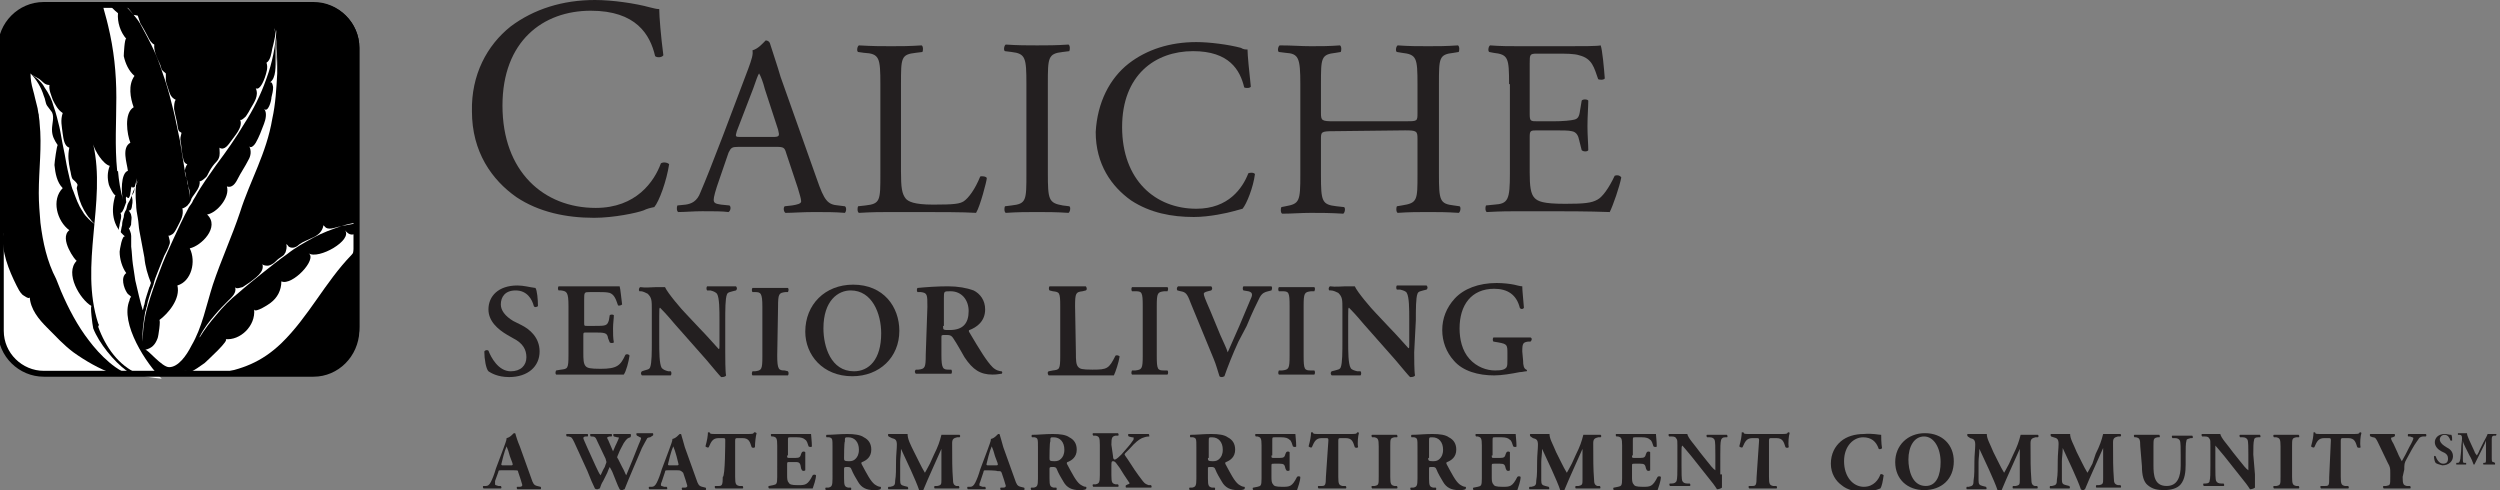 <?xml version="1.0" encoding="utf-8"?>
<!-- Generator: Adobe Illustrator 27.0.0, SVG Export Plug-In . SVG Version: 6.00 Build 0)  -->
<svg version="1.1" id="Layer_1" xmlns="http://www.w3.org/2000/svg" xmlns:xlink="http://www.w3.org/1999/xlink" x="0px" y="0px"
	 width="303px" height="59.4px" viewBox="0 0 303 59.4" style="enable-background:new 0 0 303 59.4;" xml:space="preserve">
<rect x="0" y="0" width="303" height="59.4" fill="#808080" stroke="none"/>
<style type="text/css">
	.st0{fill:none;stroke:#000000;stroke-width:0.713;stroke-miterlimit:10;}
	.st1{fill:#FFFFFF;}
	.st2{fill:#231F20;}
</style>
<g>
	<g>
		<g>
			<path d="M38.1,44.9H5.4c-2.8,0-5.1-2.3-5.1-5.1V5.9c0-2.8,2.3-5.1,5.1-5.1h32.7c2.8,0,5.1,2.3,5.1,5.1v33.8
				C43.2,42.5,40.9,44.9,38.1,44.9z"/>
			<path class="st0" d="M38.1,44.8H5.4c-2.8,0-5.1-2.3-5.1-5.1V5.8c0-2.8,2.3-5.1,5.1-5.1h32.7c2.8,0,5.1,2.3,5.1,5.1v33.8
				C43.2,42.5,40.9,44.8,38.1,44.8z"/>
			<g>
				<path class="st1" d="M0.2,25.6c0.1,0.4-0.2,1.2,0,1.6c0,0-0.3,0.3-0.2,0.5c0.3,0.3,0.4,0.7,0.4,0.6c-0.3,2.1,0.7,4.5,1.6,6.3
					c0.2,0.4,0.4,0.8,0.7,1.1c0,0,0.9,0.7,0.9,0.3c0.1,1.5,1.1,2.7,2.1,3.7c1.1,1.1,2,2.1,3.2,3c1.4,1,3.1,2,4.8,2.6
					c0.3,0.1,0.7,0.2,1.1,0.2c-0.1,0.1-0.5-0.1-0.7-0.1c-0.5,0-1,0-1.9-0.1c-1.7-0.1-3.8,0.1-5.1,0c-2-0.1-4.1,0-5.6-1.5
					c-0.8-0.7-0.3-0.3-0.9-1.2c-0.3-0.4-0.3-1-0.5-1.4L0.2,25.6z"/>
				<path class="st1" d="M4.9,27c-0.1-1.2-0.2-2.4-0.2-3.6c0-2.9,0.4-5.6,0.1-8.5c0-0.3-0.1-0.7-0.1-1c-0.1-0.3-0.1-0.7-0.2-1
					c-0.2-0.7-0.3-1.3-0.5-2c-0.2-0.7-0.3-1.3-0.3-2c0.7,0.7,1.3,1.7,1.6,2.7c0.2,0.4,0.2,0.9,0.4,1.2c0.2,0.3,0.4,0.5,0.6,0.8
					c0.3,0.6,0,1.4,0,2.1c0,0.8,0.3,1.3,0.7,1.9c-0.1-0.1-0.4,2.1-0.4,2.4c0.1,1,0.3,2.1,1,2.8c-1.4,1.4-0.7,4,0.8,5.1
					c-1.3,1,0.8,3.8,0.9,3.7c-1.5,1.5,0.4,4.7,1.8,5.5c-0.2-0.1,0.1,2.3,0.2,2.7c0.7,1.8,2.5,4,4,5.1c0.3,0.2,0.6,0.4,1,0.6
					c-2-0.2-4.3-2.6-5.5-4.2c-1.4-1.8-2.5-3.9-3.4-6c-0.2-0.5-0.4-1-0.6-1.5C5.7,31.7,5.2,29.4,4.9,27z"/>
				<path class="st1" d="M3.6,8.9c0.4,0.2,0.7,0.5,1,0.7c0.3,0.3,0.6,0.6,0.8,1c0.5,0.7,0.9,1.5,1.1,2.3c0.3,0.8,0.5,1.7,0.7,2.5
					c0.2,0.9,0.3,1.7,0.5,2.6c0.2,0.9,0.3,1.7,0.5,2.6c0.1,0.4,0.2,0.9,0.3,1.3c0.1,0.4,0.2,0.9,0.4,1.3c0.3,0.8,0.6,1.7,1.1,2.4
					c0.2,0.4,0.5,0.7,0.8,1c0.3,0.3,0.6,0.5,0.9,0.7v0c-0.3-0.2-0.6-0.5-0.8-0.8c-0.3-0.3-0.5-0.7-0.7-1c-0.5-0.9-0.7-1.6-0.9-2.7
					c0-0.1,0.1-0.3,0.1-0.4c-0.1-0.3-0.4-0.5-0.6-0.7c-0.2-0.3-0.2-0.8-0.3-1.1c-0.2-1-0.3-1.7-0.1-2.7c-0.6-0.2-0.7-1-0.8-1.7
					c-0.1-0.9-0.3-1.6,0-2.5c-0.6-0.4-0.9-1-1.2-1.6c-0.2-0.6-0.5-1.2-0.4-1.8c-0.6,0-0.8-0.4-1.2-0.7C4.3,9.3,3.9,9.1,3.6,8.9z"/>
				<path class="st1" d="M11.9,39.2c-2.3-7.1,1-14.7-0.6-21.7c0.2,0.8,1.2,2.4,2,2.6c-0.3,0.8-0.3,1.5-0.1,2.3
					c0,0.1,0.7,1.5,0.8,1.2c-0.6,1.9-0.4,3.8,1.2,5.1c-0.4-0.4-0.7,1.7-0.7,1.8c0,0.9,0.3,1.9,0.8,2.6l0,0c-0.7,0.5-0.3,1.8,0.1,2.4
					c0.1,0.2,0.4,0.3,0.5,0.5c-0.1,0-0.2,0.3-0.2,0.4c-1.2,2.8,2.1,7.8,3.9,9.5c-0.9-0.1-2-0.2-2.9-0.6c-2.3-1-3.9-3.2-4.8-5.7
					C12,39.4,12,39.3,11.9,39.2z"/>
				<path class="st1" d="M14.4,27.8c0-0.2,0.1-0.4,0.1-0.6c0.1-0.5,0.3-1,0.1-1.4c0.2,0,0.3-0.3,0.4-0.5c0.1-0.3,0.2-0.5,0.3-0.8
					c0-0.2-0.1-0.5,0-0.7c0,0.1,0.2,0.2,0.3,0.2c0.1-0.1,0.2-0.4,0.2-0.6c0.1-0.3,0-0.6,0.2-0.8c0,0.1,0.1,0.2,0.2,0.1
					c0.1,0,0.2-0.1,0.2-0.2c0.1-0.2,0.3-0.5,0.4-0.7c-0.3,0.6-0.6,1.2-0.8,1.8c-0.1,0.3-0.2,0.6-0.4,0.9s-0.2,0.6-0.3,0.9
					C15.1,25.7,15,26,15,26.3c-0.1,0.3-0.2,0.6-0.2,1c-0.1,0.3-0.1,0.6-0.2,0.9c-0.1,0.4-0.1,0.7-0.2,1
					C14.4,28.8,14.4,28.3,14.4,27.8z"/>
				<path class="st1" d="M16.4,34c-0.1-0.7-0.2-1.3-0.3-2c-0.1-0.7-0.1-1.4-0.2-2.1c0-0.4,0-0.9,0-1.3c0-0.4-0.2-0.7-0.3-1
					c0.1,0.1,0.2-0.1,0.2-0.2c0.1-0.1,0.1-0.2,0.1-0.4c0-0.3,0.1-0.6,0-0.9c0-0.2-0.2-0.4-0.3-0.6c0.3,0.1,0.4-0.4,0.4-0.6
					c0.1-0.4,0.1-0.9-0.1-1.2c0.3-0.2,0.4-0.5,0.4-0.9c0.1-0.4,0.2-0.8,0.3-1.2c0,0.2-0.1,0.4-0.1,0.6l0,0c0-0.2,0.1-0.4,0.1-0.6
					c-0.2,1.1-0.2,2.1-0.1,3.2c0,0.5,0.1,1.1,0.2,1.6s0.1,1.1,0.2,1.6c0.1,0.5,0.2,1.1,0.3,1.6s0.2,1.1,0.3,1.6
					c0.1,1.1,0.4,2.1,0.8,3.1l0,0c-0.1,0.2-0.1,0.4-0.2,0.5c-0.2,0.7-0.5,1.4-0.6,2.1c-0.1,0.2-0.1,0.5-0.2,0.7c0,0,0,0,0,0
					C17,36.6,16.7,35.3,16.4,34z"/>
				<g>
					<path class="st1" d="M14.2,20.7c-0.3-3-0.1-5.9-0.1-8.9c0-3-0.3-5.8-1-8.7c-0.2-0.9-0.5-1.8-0.7-2.7l0.7-0.1
						c0.3,0.5,0.7,0.9,1.2,1.3c-0.1,1.1,0.3,2.3,1,3.1C15.1,4.6,15,6.6,15,6.8c0.2,0.9,0.6,1.8,1.3,2.4c-0.8,1.1-0.5,2.7-0.1,3.8
						c-1.2,0.7-0.8,3.3-0.4,4.3c-1.1,0.6-0.4,2.5-0.3,3.4c-0.9,0.3-0.8,2.8-0.6,3.5c-0.3-1.1-0.5-2.3-0.6-3.5
						C14.2,20.8,14.2,20.8,14.2,20.7z"/>
				</g>
				<path class="st1" d="M14.9,0.4c0.9,0.9,1.7,1.8,2.1,2.5c0.6,1.1,1.2,2.2,1.7,3.3c0.5,1.1,0.9,2.3,1.3,3.5s0.7,2.4,1,3.6
					c0.3,1.2,0.5,2.4,0.8,3.7c0.2,1.2,0.4,2.5,0.6,3.7c0.1,0.3,0.1,0.6,0.2,0.9s0.2,0.6,0.2,0.9c0.1,0.5,0.2,1,0.2,1.5c0,0,0,0,0,0
					c0-0.2,0-0.4,0-0.6c0-0.3-0.1-0.6-0.2-0.9s-0.1-0.6-0.2-0.9c-0.1-0.2-0.2-0.6-0.2-0.8c0-0.3,0.1-0.6,0.3-0.9
					c-0.5-0.1-0.5-0.8-0.6-1.2c-0.1-0.5-0.1-1-0.2-1.5c-0.1-0.5,0-0.6,0.1-1.1c0,0-0.3-0.2-0.3-0.2c-0.2-0.3-0.2-1-0.3-1.3
					c-0.1-0.4-0.2-0.9-0.3-1.4c0-0.3,0-0.9,0.2-1.1c-0.6-0.3-0.7-0.7-0.9-1.3c-0.1-0.4-0.3-0.8-0.3-1.1c0-0.2,0-0.5,0-0.8
					c0,0-0.5-0.4-0.5-0.5c-0.1-0.2-0.1-0.4-0.2-0.6c-0.3-0.7-0.8-1.6-0.7-2.4c-0.4-0.2-0.6-0.6-0.8-1c-0.3-0.6-0.6-1.1-0.9-1.6
					c-0.1-0.3-0.2-0.6-0.3-0.9c0,0-0.4-0.1-0.5-0.1c-0.1-0.1-0.3-0.4-0.4-0.5c-0.3-0.4-0.4-0.4-0.7-0.8L14.9,0.4z"/>
				<path class="st1" d="M33,5.9c-0.1,0.5-0.2,1.4-0.7,1.7c0.2,0.6,0,1.2-0.2,1.8C32,9.7,31.5,11,31,10.7c0.4,0.9-0.2,1.7-0.6,2.4
					c-0.2,0.4-0.4,0.7-0.6,1c-0.1,0.1-0.6,0.6-0.7,0.4c0.4,0.9-0.7,2-1.1,2.6c-0.3,0.4-0.8,1.2-1.4,0.8c0,0.4,0.1,0.9-0.1,1.3
					c-0.1,0.3-0.5,0.6-0.7,0.9c-0.3,0.4-0.5,0.8-0.7,1.2c0,0.1-0.9,0.9-0.9,0.6c0.1,0.8-0.5,1.4-0.9,2c0,0.1-0.1,0.1-0.1,0.2
					c0,0.1,0,0.2,0,0.3c0-0.1,0-0.2,0-0.3c-0.1,0.3-0.2,0.5-0.4,0.7c0,0.1-0.7,0.6-0.7,0.4c0.2,0.9-0.2,1.5-0.6,2.3
					c-0.1,0.2-0.3,0.6-0.5,0.8c-0.1,0.1-0.6,0.4-0.6,0.2c0.1,0.4,0.3,0.9,0.1,1.2c-0.1,0.4-0.4,0.9-0.6,1.3c-0.1,0.3-0.3,0.7-0.4,1
					c-0.1,0.3-0.3,0.7-0.4,1c-0.2,0.5-0.4,1-0.5,1.5c-0.1,0.2-0.1,0.4-0.2,0.5c-0.2,0.7-0.5,1.4-0.6,2.1c-0.1,0.2-0.1,0.5-0.2,0.7
					c0,0,0,0.1,0,0.1c0,0,0-0.1,0-0.1c-0.2,1.2-0.4,2.4-0.3,3.6c0-1.5,0.2-2.9,0.6-4.3c0.4-1.4,0.9-2.8,1.4-4.1
					c0.5-1.4,1.1-2.7,1.7-4s1.2-2.6,1.9-3.9c0.2-0.3,0.4-0.5,0.5-0.8c0.1-0.2,0.2-0.3,0.3-0.5c0.7-1.3,1.6-2.5,2.5-3.8
					c1.2-1.6,2.4-3.3,3.4-5c1.1-1.7,2-3.5,2.7-5.5c0.7-1.9,1.1-3.9,1.2-5.9C33.3,4.5,33.2,5.2,33,5.9z"/>
				<path class="st1" d="M20.5,44.5C20.4,44.5,20.4,44.5,20.5,44.5c-0.9,0-2.6-2.2-2.9-2.1c0.8-0.2,1.2-0.6,1.5-1.4
					c0.1-0.2,0.4-2.3,0.2-2.2c1.1-0.8,2.6-2.6,2.2-4.2c1.7-0.5,2.3-2.9,1.5-4.5c1.4-0.3,3.7-2.6,2.1-4.1c1.2-0.2,2.8-2.1,2.4-3.4
					c0.6,0.2,1-0.3,1.3-0.9c0.4-0.8,0.9-1.5,1.3-2.3c0.3-0.5,0.4-1.1,0.1-1.7c0.2,0.4,0.7-0.2,0.8-0.4c0.4-0.7,0.7-1.5,1-2.3
					c0.2-0.5,0.4-1.4,0-1.8c0.5,0.5,0.9-1,0.9-1.4c0.1-0.4,0.2-0.8,0.2-1.2c0-0.1-0.1-0.8-0.4-0.6c0.8-0.5,0.7-2.1,0.7-2.9
					c0-0.8,0-1.5,0-2.3c0.1,1.1,0.1,2.2,0.1,3.3c0.1-1.5,0-3-0.2-4.5c0-0.1,0-0.2,0-0.2c0.3,1.8,0.3,3.7,0.3,5.5
					c-0.1,1.8-0.2,3.7-0.6,5.5c-0.7,4.2-2.7,7.5-3.9,11.3c-1,3-2.3,5.8-3.3,8.8c-0.8,2.5-1.3,5.2-2.6,7.4
					C22.6,43.1,21.6,44.5,20.5,44.5z"/>
				<path class="st1" d="M43.2,29.6c-0.5,0.4-0.1,0.8-0.6,1.3c-3.2,3.3-5.2,7.5-8.5,10.7c-2.4,2.3-4.8,3.2-7.9,3.7
					c0,0,0.2-0.2-0.5-0.1c-0.4,0.1-0.8,0.1-1.1,0c-0.4-0.1-0.5-0.2-1-0.1c-0.9,0.2-0.6-0.2-1.5-0.2c1,0,0.5,0.4,0.9,0.2
					c0.6-0.2,1.2-0.7,1.8-1.1c0.2-0.2,3.2-2.9,2.5-2.9c1.8,0.2,3.7-1.6,3.5-3.6c0.1,0.5,1.9-0.7,2-0.8c0.8-0.6,1.3-1.5,1.3-2.6
					c1.3,0.6,4.4-2.7,3.3-3.4c1.2,0.8,5.4-1.6,4.4-2.8c0.6,0.7,0.9,0.6,1.7,0.3L43.2,29.6z"/>
				<g>
					<path class="st1" d="M43.4,27c-0.6,0,0.3-0.1-0.2,0c-0.1,0-0.2,0-0.2,0c-0.5,0.1-1,0.2-1.6,0.4c-1.2,0.4-2.3,0.8-3.4,1.4
						c-1.1,0.6-2.2,1.2-3.2,2c-1,0.7-2,1.5-3,2.3c-1,0.8-2,1.6-2.9,2.4c-1,0.8-1.9,1.7-2.7,2.7c-0.7,0.8-1.4,1.7-2,2.7
						c0,0,0,0,0-0.1c0.5-1,1.2-1.9,1.9-2.7c0.5-0.6,1.1-1.2,1.6-1.7c0.4-0.4,1-0.9,0.8-1.6c0.1,0.3,0.8,0,0.9,0
						c0.3-0.2,0.6-0.4,0.9-0.6c0.6-0.5,1.8-1.2,1.5-2.2c0.1,0.2,0.5,0.2,0.7,0.2c0.5-0.1,0.8-0.4,1.1-0.7c0.2-0.2,0.6-0.4,0.8-0.6
						c0.1-0.1,0.1-0.2,0.2-0.3c0.1-0.3,0.2-0.7,0.1-1c0.1,0,0.2,0.2,0.3,0.3c0.5,0.3,1,0,1.3-0.3c0.4-0.3,1-0.5,1.6-0.8
						c0.7-0.3,1.2-0.8,1.3-1.5c0.1,0.1,0.2,0.2,0.3,0.3c0.5,0.3,1.3-0.1,1.9-0.2c0.5-0.1,1.1-0.2,1.6-0.3c0,0,0.1,0,0.2,0
						c0.5-0.1,0-0.7,0.3-1L43.4,27L43.4,27z"/>
				</g>
			</g>
		</g>
		<path class="st0" d="M38,45.3H5.3c-2.8,0-5.2-2.3-5.2-5.2V5.8c0-2.8,2.3-5.2,5.2-5.2H38c2.8,0,5.2,2.3,5.2,5.2v34.3
			C43.1,43,40.8,45.3,38,45.3z"/>
	</g>
	<g>
		<path class="st2" d="M59.2,45c-0.3-0.3-0.5-1.5-0.5-2.4c0.1-0.2,0.4-0.2,0.5-0.1c0.3,0.8,1.2,2.5,2.7,2.5c1.2,0,1.9-0.7,1.9-1.7
			c0-0.9-0.4-1.7-1.6-2.3l-0.7-0.4c-1.2-0.7-2.3-1.7-2.3-3.1c0-1.6,1.2-2.9,3.5-2.9c0.8,0,1.4,0.2,2.2,0.3c0.2,0.3,0.3,1.4,0.3,2.2
			c-0.1,0.1-0.4,0.2-0.5,0c-0.2-0.8-0.8-1.9-2.2-1.9c-1.3,0-1.8,0.8-1.8,1.7c0,0.7,0.5,1.4,1.5,2l1,0.5c1,0.5,2.2,1.5,2.2,3.2
			c0,1.8-1.4,3.1-3.7,3.1C60.3,45.7,59.5,45.2,59.2,45z"/>
		<path class="st2" d="M68.9,37.1c0-1.7-0.2-1.8-0.9-1.9l-0.3,0c-0.1-0.1-0.1-0.4,0-0.5c0.6,0,1.4,0,2.1,0h3.1c1,0,2,0,2.2,0
			c0.1,0.3,0.2,1.5,0.3,2.2c-0.1,0.1-0.4,0.2-0.5,0.1c-0.3-0.9-0.5-1.3-1-1.5c-0.4-0.1-0.8-0.1-1.3-0.1h-1.1c-0.7,0-0.7,0-0.7,1v2.7
			c0,0.4,0,0.4,0.4,0.4h0.8c1.4,0,1.6,0,1.8-0.7l0.1-0.6c0.1-0.1,0.4-0.1,0.5,0c0,0.4-0.1,1-0.1,1.6c0,0.6,0,1.2,0.1,1.7
			c-0.1,0.1-0.4,0.1-0.5,0L73.7,41c-0.1-0.7-0.4-0.7-1.8-0.7h-0.8c-0.4,0-0.4,0-0.4,0.4v2c0,0.8,0,1.4,0.3,1.7
			c0.2,0.2,0.5,0.3,1.8,0.3c2,0,2.4-0.4,3-1.7c0.1-0.1,0.4-0.1,0.5,0.1c-0.1,0.7-0.4,1.9-0.7,2.3c-0.7,0-2.1,0-4,0h-1.8
			c-0.7,0-1.7,0-2.4,0c-0.1-0.1-0.1-0.3,0-0.5l0.6-0.1c0.8-0.1,0.9-0.1,0.9-1.8C68.9,43.1,68.9,37.1,68.9,37.1z"/>
		<path class="st2" d="M87.9,42.7c0,0.5,0,2.4,0.1,2.8c-0.1,0.2-0.4,0.2-0.6,0.2c-0.3-0.3-0.7-0.8-1.8-2.1l-3.8-4.3
			c-1-1.2-1.6-1.8-1.8-2c-0.1,0-0.1,0.2-0.1,1v3.1c0,1.2,0,2.7,0.3,3.2c0.2,0.2,0.4,0.3,0.8,0.4l0.3,0c0.1,0.1,0.1,0.4,0,0.5
			c-0.6,0-1.2,0-1.8,0c-0.7,0-1.1,0-1.7,0c-0.1-0.1-0.2-0.3,0-0.5l0.3-0.1c0.3-0.1,0.6-0.1,0.7-0.4C79,44,79,42.6,79,41.4v-3.8
			c0-1.2,0-1.5-0.5-2c-0.2-0.1-0.6-0.3-0.8-0.3l-0.2,0c-0.1-0.1-0.1-0.4,0.1-0.5c0.6,0.1,1.5,0,1.9,0c0.3,0,0.7,0,1.1,0
			c0.3,0.7,2,2.7,2.6,3.3l1.6,1.7c0.7,0.7,2.2,2.4,2.3,2.5c0.1,0,0.1-0.1,0.1-0.4v-3.1c0-1.2,0-2.7-0.3-3.2
			c-0.2-0.2-0.4-0.3-0.8-0.4l-0.4,0c-0.1-0.1-0.1-0.4,0-0.5c0.6,0,1.2,0,1.8,0c0.7,0,1.1,0,1.7,0c0.1,0.1,0.2,0.3,0,0.5l-0.4,0.1
			c-0.3,0.1-0.6,0.1-0.7,0.4c-0.2,0.5-0.2,1.9-0.2,3.2L87.9,42.7L87.9,42.7z"/>
		<path class="st2" d="M94.2,43.1c0,1.7,0.2,1.8,0.9,1.8l0.4,0.1c0.1,0.1,0.1,0.4,0,0.5c-0.7,0-1.4,0-2.1,0s-1.5,0-2.2,0
			c-0.1-0.1-0.1-0.3,0-0.5l0.3,0c0.8-0.1,0.9-0.2,0.9-1.8v-6c0-1.7-0.2-1.8-0.9-1.8l-0.3,0c-0.1-0.1-0.1-0.4,0-0.5
			c0.7,0,1.4,0,2.2,0c0.7,0,1.4,0,2.1,0c0.1,0.1,0.1,0.3,0,0.5l-0.3,0c-0.8,0.1-0.9,0.2-0.9,1.8L94.2,43.1L94.2,43.1z"/>
		<path class="st2" d="M109,40.1c0,3.2-2.4,5.5-5.7,5.5c-3.6,0-5.7-2.6-5.7-5.4c0-3.3,2.4-5.7,5.8-5.7C107.1,34.5,109,37.2,109,40.1
			z M99.8,39.8c0,2.2,0.9,5.2,3.7,5.2c1.8,0,3.3-1.4,3.3-4.6c0-2.4-1.1-5.2-3.7-5.2C101.6,35.2,99.8,36.4,99.8,39.8z"/>
		<path class="st2" d="M112.4,37.2c0-1.5,0-1.7-0.8-1.8l-0.4,0c-0.1-0.1-0.1-0.4,0-0.5c1-0.1,2.4-0.2,3.7-0.2c1.2,0,2.3,0.2,3.1,0.5
			c0.8,0.4,1.4,1.2,1.4,2.3c0,1.5-1.1,2.2-1.9,2.5c-0.1,0-0.1,0.2,0,0.3c1.3,2.2,2.1,3.5,2.8,4.2c0.4,0.4,0.9,0.5,1.1,0.5
			c0.1,0.1,0.1,0.2,0,0.3c-0.2,0-0.5,0.1-1.1,0.1c-1.5,0-2.4-0.6-3.4-2.1c-0.4-0.7-0.9-1.6-1.3-2.2c-0.3-0.5-0.5-0.5-1-0.5
			c-0.5,0-0.5,0-0.5,0.3v2.1c0,1.7,0.2,1.8,0.9,1.8l0.3,0c0.1,0.1,0.1,0.4,0,0.5c-0.7,0-1.4,0-2.1,0s-1.4,0-2.2,0
			c-0.1-0.1-0.2-0.3,0-0.5l0.3,0c0.8-0.1,0.9-0.2,0.9-1.8L112.4,37.2L112.4,37.2z M114.3,39.5c0,0.5,0,0.5,0.8,0.5
			c1.6,0,2.3-0.8,2.3-2.3c0-1.3-0.8-2.4-2.2-2.4c-0.8,0-0.8,0-0.8,0.8V39.5z"/>
		<path class="st2" d="M130.4,42.8c0,0.8,0,1.4,0.3,1.7c0.2,0.2,0.4,0.3,1.7,0.3c1.8,0,2-0.1,2.8-1.7c0.2-0.1,0.4,0,0.5,0.1
			c-0.1,0.7-0.5,1.9-0.7,2.3c-0.7,0-2.1,0-3.9,0h-1.7c-0.8,0-1.6,0-2.3,0c-0.1-0.1-0.2-0.4,0-0.5l0.5-0.1c0.8-0.1,0.9-0.1,0.9-1.8
			v-6c0-1.7-0.1-1.7-0.9-1.8l-0.4-0.1c-0.1-0.1-0.1-0.4,0-0.5c0.8,0,1.5,0,2.3,0c0.7,0,1.4,0,2.1,0c0.1,0.1,0.2,0.4,0,0.5l-0.4,0.1
			c-0.8,0.1-0.9,0.2-0.9,1.8L130.4,42.8L130.4,42.8z"/>
		<path class="st2" d="M140.2,43.1c0,1.7,0.1,1.8,0.9,1.8l0.4,0c0.1,0.1,0.1,0.4,0,0.5c-0.7,0-1.4,0-2.1,0s-1.5,0-2.2,0
			c-0.1-0.1-0.1-0.3,0-0.5l0.4,0c0.8-0.1,0.9-0.2,0.9-1.8v-6c0-1.7-0.1-1.8-0.9-1.8l-0.4,0c-0.1-0.1-0.1-0.4,0-0.5
			c0.7,0,1.4,0,2.2,0c0.7,0,1.4,0,2.1,0c0.1,0.1,0.1,0.3,0,0.5l-0.4,0c-0.8,0.1-0.9,0.2-0.9,1.8V43.1z"/>
		<path class="st2" d="M150.1,41.4c-0.7,1.5-1.4,3.3-1.7,4.2c0,0-0.2,0.1-0.3,0.1s-0.2,0-0.3-0.1c-0.2-0.6-0.4-1.4-0.7-2.1l-2.8-6.8
			c-0.4-1.1-0.6-1.3-1.2-1.4l-0.4-0.1c-0.1-0.1-0.1-0.4,0.1-0.5c0.6,0,1.3,0,1.9,0c0.7,0,1.3,0,2.1,0c0.1,0.1,0.2,0.3,0,0.5
			l-0.4,0.1c-0.4,0.1-0.5,0.2-0.5,0.3c0,0.2,0.1,0.5,0.8,2.1l1.2,2.9c0.3,0.7,0.8,1.7,0.9,2.1c0.9-2,1.9-4.3,2.8-6.5
			c0.3-0.6,0.1-0.8-0.3-0.9l-0.6-0.1c-0.1-0.1-0.1-0.4,0-0.5c0.7,0,1.3,0,1.8,0c0.6,0,1.1,0,1.6,0c0.1,0.1,0.1,0.3,0,0.5l-0.4,0.1
			c-0.4,0.1-0.7,0.2-1,0.7c-0.4,0.8-0.9,1.8-1.6,3.5L150.1,41.4z"/>
		<path class="st2" d="M158,43.1c0,1.7,0.1,1.8,0.9,1.8l0.4,0c0.1,0.1,0.1,0.4,0,0.5c-0.7,0-1.4,0-2.1,0s-1.5,0-2.2,0
			c-0.1-0.1-0.1-0.3,0-0.5l0.4,0c0.8-0.1,0.9-0.2,0.9-1.8v-6c0-1.7-0.1-1.8-0.9-1.8l-0.4,0c-0.1-0.1-0.1-0.4,0-0.5
			c0.7,0,1.4,0,2.2,0c0.7,0,1.4,0,2.1,0c0.1,0.1,0.1,0.3,0,0.5l-0.4,0c-0.8,0.1-0.9,0.2-0.9,1.8V43.1z"/>
		<path class="st2" d="M171.4,42.7c0,0.5,0,2.4,0.1,2.8c-0.1,0.2-0.4,0.2-0.6,0.2c-0.3-0.3-0.7-0.8-1.8-2.1l-3.8-4.3
			c-1-1.2-1.6-1.8-1.8-2c-0.1,0-0.1,0.2-0.1,1v3.1c0,1.2,0,2.7,0.3,3.2c0.1,0.2,0.4,0.3,0.8,0.4l0.4,0c0.1,0.1,0.1,0.4,0,0.5
			c-0.6,0-1.2,0-1.8,0c-0.7,0-1.1,0-1.7,0c-0.1-0.1-0.2-0.3,0-0.5l0.4-0.1c0.3-0.1,0.6-0.1,0.7-0.4c0.2-0.5,0.2-1.9,0.2-3.2v-3.8
			c0-1.2,0-1.5-0.5-2c-0.2-0.1-0.6-0.3-0.9-0.3l-0.2,0c-0.1-0.1-0.1-0.4,0.1-0.5c0.6,0.1,1.5,0,1.9,0c0.3,0,0.7,0,1.1,0
			c0.3,0.7,2,2.7,2.6,3.3l1.6,1.7c0.7,0.7,2.2,2.4,2.3,2.5c0.1,0,0.1-0.1,0.1-0.4v-3.1c0-1.2,0-2.7-0.3-3.2
			c-0.1-0.2-0.4-0.3-0.8-0.4l-0.4,0c-0.1-0.1-0.1-0.4,0-0.5c0.6,0,1.2,0,1.9,0c0.7,0,1.1,0,1.7,0c0.1,0.1,0.2,0.3,0,0.5l-0.4,0.1
			c-0.3,0.1-0.6,0.1-0.7,0.4c-0.2,0.5-0.2,1.9-0.2,3.2L171.4,42.7L171.4,42.7z"/>
		<path class="st2" d="M184.6,43.7c0,0.6,0.1,1,0.4,1.1c0.1,0.1,0.1,0.2,0,0.2c-0.2,0-0.5,0.1-0.8,0.1c-1,0.2-2.2,0.4-3.1,0.4
			c-1.9,0-3.8-0.5-4.9-1.8c-0.9-1-1.4-2.3-1.4-3.7s0.5-2.7,1.5-3.8c1.1-1.2,2.9-1.9,5.1-1.9c0.8,0,1.6,0.1,2.1,0.2
			c0.4,0.1,0.8,0.2,1,0.2c0,0.5,0.1,1.3,0.2,2.6c-0.1,0.2-0.4,0.2-0.5,0c-0.4-1.6-1.5-2.3-3.1-2.3c-2.8,0-4.2,2-4.2,4.8
			c0,1.3,0.3,2.7,1.2,3.7c0.9,1,2.1,1.4,3.1,1.4c0.8,0,1.2-0.1,1.4-0.4c0.1-0.2,0.1-0.4,0.1-1v-0.6c0-1.1,0-1.2-1.1-1.4l-0.6-0.1
			c-0.1-0.1-0.1-0.4,0-0.5c0.6,0,1.4,0,2.5,0c0.7,0,1.3,0,2,0c0.2,0.1,0.2,0.3,0,0.5l-0.3,0c-0.6,0.1-0.7,0.2-0.7,1.2L184.6,43.7
			L184.6,43.7z"/>
	</g>
	<g>
		<path class="st2" d="M61.9,3.2C64.7,1.1,68.2,0,72.1,0c2.1,0,4.9,0.4,6.7,0.9c0.5,0.1,0.7,0.2,1.1,0.2c0,0.9,0.2,3.3,0.5,5.6
			c-0.2,0.3-0.8,0.3-1,0.1c-0.6-2.6-2.3-5.5-7.8-5.5c-5.8,0-10.7,3.7-10.7,11.5c0,8,5,12.4,11.3,12.4c4.9,0,7.1-3.2,7.9-5.4
			c0.3-0.2,0.8-0.1,1,0.1c-0.3,2-1.2,4.5-1.8,5.2c-0.5,0.1-0.9,0.2-1.3,0.4c-0.8,0.3-3.6,0.9-6,0.9c-3.4,0-6.7-0.7-9.4-2.5
			c-3-2.1-5.4-5.5-5.4-10.4C57.1,9.1,59,5.5,61.9,3.2z"/>
		<path class="st2" d="M95.3,18.6c-0.2-0.7-0.3-0.8-1.2-0.8h-4.6c-0.8,0-0.9,0.1-1.2,0.7l-1.1,3.2c-0.5,1.4-0.7,2.2-0.7,2.5
			c0,0.4,0.2,0.5,0.9,0.6l1,0.1c0.2,0.1,0.2,0.6-0.1,0.8c-0.8-0.1-1.7-0.1-3.2-0.1c-1,0-2.1,0.1-2.9,0.1c-0.2-0.1-0.2-0.6-0.1-0.8
			l1-0.1c0.7-0.1,1.4-0.4,1.8-1.5c0.6-1.4,1.4-3.4,2.7-6.8l3.1-8.2c0.4-1.1,0.6-1.7,0.5-2.2c0.7-0.2,1.2-0.8,1.6-1.2
			c0.2,0,0.4,0.1,0.5,0.3c0.4,1.3,0.9,2.7,1.3,4.1L99,21.7c0.9,2.6,1.3,3.1,2.6,3.2l0.8,0.1c0.2,0.1,0.2,0.6,0,0.8
			c-1.2-0.1-2.3-0.1-3.7-0.1c-1.5,0-2.6,0.1-3.5,0.1c-0.2-0.1-0.3-0.6-0.1-0.8l0.9-0.1c0.6-0.1,1.1-0.2,1.1-0.5
			c0-0.3-0.2-0.9-0.4-1.6L95.3,18.6z M89.3,15.9c-0.2,0.7-0.2,0.7,0.6,0.7h3.7c0.9,0,0.9-0.1,0.7-0.9l-1.6-4.9
			C92.5,10,92.2,9.2,92,8.9H92c-0.1,0.1-0.4,0.9-0.7,1.8L89.3,15.9z"/>
		<path class="st2" d="M106.7,10.2c0-3.2-0.1-3.7-2-3.8L104,6.3c-0.2-0.1-0.1-0.7,0.1-0.8c1.7,0.1,2.7,0.1,3.9,0.1
			c1.2,0,2.2,0,3.7-0.1c0.2,0.1,0.2,0.6,0.1,0.8L111,6.4c-1.8,0.2-1.8,0.6-1.8,3.8v10.6c0,1.9,0.1,2.7,0.6,3.3
			c0.3,0.3,0.9,0.7,3.3,0.7c2.6,0,3.2-0.1,3.7-0.4c0.6-0.4,1.4-1.5,2-3c0.2-0.1,0.8,0,0.8,0.2c0,0.3-0.8,3.4-1.3,4.2
			c-1.6-0.1-4.4-0.1-7.6-0.1H108c-1.3,0-2.2,0-3.9,0.1c-0.2-0.1-0.2-0.6-0.1-0.8l0.9-0.1c1.8-0.2,1.8-0.6,1.8-3.8L106.7,10.2
			L106.7,10.2z"/>
		<path class="st2" d="M124.4,10.2c0-3.2-0.1-3.7-1.8-3.9l-0.8-0.1c-0.2-0.1-0.1-0.7,0.1-0.8c1.5,0.1,2.6,0.1,3.8,0.1
			c1.2,0,2.3,0,3.8-0.1c0.2,0.1,0.2,0.6,0.1,0.8l-0.8,0.1c-1.8,0.2-1.8,0.7-1.8,3.9V21c0,3.2,0.1,3.6,1.8,3.9l0.8,0.1
			c0.2,0.1,0.1,0.7-0.1,0.8c-1.5-0.1-2.6-0.1-3.8-0.1c-1.3,0-2.3,0-3.8,0.1c-0.2-0.1-0.2-0.6-0.1-0.8l0.8-0.1
			c1.8-0.2,1.8-0.6,1.8-3.9V10.2z"/>
		<path class="st2" d="M136.8,7.7c2.2-1.7,5-2.6,8.2-2.6c1.6,0,3.9,0.3,5.4,0.7C150.7,6,151,6,151.2,6c0,0.7,0.2,2.6,0.4,4.5
			c-0.1,0.2-0.6,0.2-0.8,0.1c-0.5-2.1-1.8-4.4-6.2-4.4c-4.6,0-8.6,2.9-8.6,9.2c0,6.4,4,9.9,9,9.9c3.9,0,5.6-2.5,6.3-4.3
			c0.2-0.1,0.7-0.1,0.8,0.1c-0.2,1.6-1,3.6-1.5,4.2c-0.4,0.1-0.7,0.2-1.1,0.3c-0.7,0.2-2.9,0.7-4.8,0.7c-2.7,0-5.3-0.5-7.6-2
			c-2.4-1.7-4.3-4.4-4.3-8.3C133,12.4,134.5,9.5,136.8,7.7z"/>
		<path class="st2" d="M161.6,15.9c-1.5,0-1.5,0.1-1.5,1v4.3c0,3.2,0.1,3.6,1.9,3.8l0.9,0.1c0.2,0.1,0.1,0.7-0.1,0.8
			c-1.6-0.1-2.7-0.1-3.9-0.1c-1.3,0-2.3,0.1-3.5,0.1c-0.2-0.1-0.2-0.6-0.1-0.8l0.5-0.1c1.7-0.3,1.8-0.6,1.8-3.8V10.2
			c0-3.2-0.2-3.7-1.8-3.8L155,6.3c-0.2-0.1-0.1-0.7,0.1-0.8c1.5,0,2.5,0.1,3.8,0.1c1.2,0,2.2,0,3.5-0.1c0.2,0.1,0.2,0.6,0.1,0.8
			l-0.6,0.1c-1.8,0.2-1.8,0.6-1.8,3.8v3.5c0,0.9,0.1,1,1.5,1h8.7c1.5,0,1.5,0,1.5-1v-3.5c0-3.2-0.1-3.6-1.9-3.8l-0.6-0.1
			c-0.2-0.1-0.1-0.7,0.1-0.8c1.4,0.1,2.4,0.1,3.7,0.1c1.2,0,2.2,0,3.6-0.1c0.2,0.1,0.2,0.6,0.1,0.8l-0.6,0.1
			c-1.8,0.2-1.8,0.6-1.8,3.8v10.9c0,3.2,0.1,3.6,1.8,3.8l0.7,0.1c0.2,0.1,0.1,0.7-0.1,0.8c-1.5-0.1-2.5-0.1-3.7-0.1
			c-1.2,0-2.3,0-3.7,0.1c-0.2-0.1-0.2-0.6-0.1-0.8l0.6-0.1c1.9-0.3,1.9-0.6,1.9-3.8v-4.3c0-0.9-0.1-1-1.5-1L161.6,15.9L161.6,15.9z"
			/>
		<path class="st2" d="M182.9,10.2c0-3.2-0.1-3.6-1.9-3.8l-0.5-0.1c-0.2-0.1-0.1-0.7,0.1-0.8c1.3,0.1,2.3,0.1,3.6,0.1h5.7
			c1.9,0,3.7,0,4.1-0.1c0.2,0.5,0.4,2.7,0.5,4c-0.1,0.2-0.6,0.2-0.8,0.1c-0.5-1.4-0.7-2.5-2.3-2.9c-0.6-0.2-1.6-0.2-2.9-0.2h-2.2
			c-0.9,0-0.9,0.1-0.9,1.2v6.1c0,0.9,0.1,0.9,1,0.9h1.8c1.3,0,2.2-0.1,2.6-0.2c0.4-0.1,0.6-0.3,0.7-1.1l0.2-1.2
			c0.1-0.2,0.7-0.2,0.8,0c0,0.7-0.1,1.9-0.1,3.1c0,1.1,0.1,2.2,0.1,2.9c-0.1,0.2-0.6,0.2-0.8,0l-0.3-1.2c-0.1-0.5-0.3-1-0.9-1.1
			c-0.4-0.1-1.1-0.1-2.3-0.1h-1.8c-0.9,0-1,0-1,0.8v4.3c0,1.6,0.1,2.6,0.6,3.1c0.4,0.4,1,0.7,3.7,0.7c2.3,0,3.2-0.1,3.9-0.5
			c0.6-0.3,1.4-1.4,2.1-2.9c0.2-0.1,0.6-0.1,0.8,0.2c-0.2,1.1-1,3.4-1.4,4.2c-2.7-0.1-5.4-0.1-8.1-0.1h-2.7c-1.3,0-2.3,0-4.1,0.1
			c-0.2-0.1-0.2-0.6-0.1-0.8l1-0.1c1.7-0.1,1.9-0.6,1.9-3.8V10.2z"/>
	</g>
	<g>
		<path class="st2" d="M60.7,57c-0.2,0-0.3,0-0.3,0.2L60,58.3C60,58.5,60,58.6,60,58.7c0,0.1,0.1,0.1,0.4,0.2l0.3,0
			c0.1,0.1,0.1,0.3,0,0.3c-0.3,0-0.7,0-1.1,0c-0.3,0-0.6,0-1,0c-0.1-0.1-0.1-0.3,0-0.3l0.3,0c0.2,0,0.4-0.1,0.6-0.5
			c0.2-0.4,0.4-0.9,0.6-1.6l0.9-2.4c0.2-0.6,0.4-1,0.4-1.3c0.5-0.1,0.8-0.6,0.9-0.6c0.1,0,0.2,0,0.2,0.2c0.1,0.3,0.2,0.7,0.5,1.4
			l1.4,3.9c0.2,0.6,0.3,0.8,0.7,0.9l0.4,0.1c0.1,0,0.1,0.3,0,0.3c-0.5,0-1,0-1.5,0c-0.5,0-0.9,0-1.3,0c-0.1-0.1-0.1-0.3,0-0.3l0.3,0
			c0.2,0,0.3-0.1,0.3-0.2c0-0.1-0.1-0.3-0.2-0.7l-0.3-0.9c0-0.2-0.1-0.2-0.5-0.2C61.9,57,60.7,57,60.7,57z M61.9,56.4
			c0.2,0,0.3,0,0.2-0.3l-0.3-0.8c-0.1-0.4-0.3-1-0.4-1.2c-0.1,0.2-0.3,0.8-0.4,1.2l-0.2,0.8c-0.1,0.3,0,0.3,0.2,0.3H61.9z"/>
		<path class="st2" d="M78.8,53c-0.2,0-0.4,0.1-0.4,0.2c-0.1,0.2-0.3,0.5-0.6,1.1c-0.5,1.2-1.6,3.7-2.1,5c-0.1,0-0.2,0.1-0.3,0.1
			c-0.1,0-0.2,0-0.3-0.1c-0.1-0.2-0.3-0.6-0.4-0.9l-0.4-1c-0.1-0.3-0.3-0.6-0.4-0.8c-0.1,0.2-0.2,0.4-0.3,0.7l-0.5,1
			c-0.2,0.3-0.3,0.6-0.4,0.9c-0.1,0-0.2,0.1-0.3,0.1c-0.1,0-0.2,0-0.3-0.1c-0.2-0.4-0.6-1.3-0.9-2.1l-1.6-3.5
			c-0.3-0.6-0.3-0.6-0.7-0.7l-0.2,0c-0.1-0.1-0.1-0.3,0-0.3c0.4,0,0.8,0,1.3,0c0.4,0,0.8,0,1.2,0c0.1,0,0.1,0.3,0,0.3l-0.2,0
			c-0.2,0-0.3,0.1-0.3,0.2s0.2,0.5,0.5,1.2l1,2.2c0.3,0.6,0.4,0.9,0.6,1.1c0.1-0.2,0.3-0.7,0.5-1l0.1-0.3c0.1-0.2,0.1-0.3,0.1-0.3
			c0-0.1-0.1-0.3-0.1-0.4l-1-2.1c-0.2-0.5-0.3-0.6-0.7-0.6l-0.1,0c-0.1-0.1-0.1-0.3,0-0.3c0.4,0,0.8,0,1.3,0c0.5,0,0.9,0,1.2,0
			c0.1,0,0.1,0.3,0,0.3l-0.2,0c-0.1,0-0.3,0.1-0.3,0.1c0,0.1,0,0.2,0.1,0.3l0.3,0.7c0.1,0.2,0.2,0.5,0.3,0.7l0.3-0.7l0.1-0.2
			c0.2-0.4,0.3-0.7,0.3-0.7c0-0.1,0-0.1-0.2-0.1l-0.4-0.1c-0.1-0.1-0.1-0.3,0-0.3c0.3,0,0.7,0,1,0c0.4,0,0.8,0,1,0
			c0.1,0,0.1,0.3,0,0.4L76.4,53c-0.3,0.1-0.4,0.1-0.8,0.7c-0.2,0.4-0.5,0.9-0.6,1.2c-0.1,0.2-0.2,0.5-0.2,0.5c0,0,0,0.1,0.1,0.2
			l0.5,1c0.3,0.5,0.4,0.9,0.5,1c0.5-1.2,1-2.4,1.5-3.7c0.1-0.2,0.3-0.7,0.3-0.8c0-0.1-0.2-0.1-0.3-0.2l-0.2-0.1
			c-0.1-0.1-0.1-0.3,0-0.3c0.3,0,0.7,0,1,0c0.3,0,0.6,0,0.9,0c0.1,0,0.1,0.3,0,0.3L78.8,53z"/>
		<path class="st2" d="M80.9,57c-0.2,0-0.3,0-0.3,0.2l-0.4,1.2c-0.1,0.2-0.1,0.3-0.1,0.4c0,0.1,0.1,0.1,0.4,0.2l0.3,0
			c0.1,0.1,0.1,0.3,0,0.3c-0.3,0-0.7,0-1.1,0c-0.3,0-0.6,0-1,0c-0.1-0.1-0.1-0.3,0-0.3l0.3,0c0.2,0,0.4-0.1,0.6-0.5
			c0.2-0.4,0.4-0.9,0.6-1.6l0.9-2.4c0.2-0.6,0.4-1,0.4-1.3c0.5-0.1,0.8-0.6,0.9-0.6c0.1,0,0.2,0,0.2,0.2c0.1,0.3,0.2,0.7,0.4,1.4
			l1.4,3.9c0.2,0.6,0.3,0.8,0.7,0.9l0.4,0.1c0.1,0,0.1,0.3,0,0.3c-0.5,0-1,0-1.5,0c-0.5,0-0.9,0-1.3,0c-0.1-0.1-0.1-0.3,0-0.3l0.3,0
			c0.2,0,0.3-0.1,0.3-0.2c0-0.1-0.1-0.3-0.2-0.7l-0.3-0.9C82.5,57,82.4,57,82.1,57C82.1,57,80.9,57,80.9,57z M82,56.4
			c0.2,0,0.3,0,0.2-0.3L82,55.3c-0.1-0.4-0.3-1-0.4-1.2c-0.1,0.2-0.3,0.8-0.4,1.2l-0.2,0.8c-0.1,0.3,0,0.3,0.2,0.3
			C81.1,56.4,82,56.4,82,56.4z"/>
		<path class="st2" d="M87.9,53.4c0-0.2,0-0.3-0.2-0.3h-0.6c-0.7,0-0.9,0.4-1.2,1.1c-0.1,0.1-0.3,0-0.4-0.1c0.2-0.7,0.3-1.3,0.3-1.7
			c0,0,0.1,0,0.1,0s0.1,0,0.1,0c0.1,0.2,0.1,0.2,0.8,0.2h3.7c0.7,0,0.8,0,0.9-0.2c0,0,0.1,0,0.1,0s0.1,0,0.2,0.1
			c-0.1,0.3-0.2,1.2-0.2,1.7c-0.1,0.1-0.3,0.1-0.4,0c-0.2-0.6-0.3-1.1-1.1-1.1h-0.6c-0.2,0-0.3,0-0.3,0.3v4.4c0,0.9,0.1,1,0.5,1.1
			l0.4,0c0.1,0.1,0.1,0.3,0,0.3c-0.7,0-1.2,0-1.6,0c-0.5,0-1,0-1.7,0c-0.1-0.1-0.1-0.3,0-0.3l0.4,0c0.4,0,0.5-0.1,0.5-1.1
			C87.9,57.8,87.9,53.4,87.9,53.4z"/>
		<path class="st2" d="M95.4,55.2c0,0.3,0,0.3,0.3,0.3h0.7c0.5,0,0.6-0.1,0.7-0.5l0.1-0.2c0.1-0.1,0.3-0.1,0.4,0c0,0.3,0,0.7,0,1.1
			s0,0.7,0,1.1c-0.1,0.1-0.3,0.1-0.4,0l-0.1-0.2C97,56.1,96.9,56,96.4,56h-0.7c-0.3,0-0.3,0-0.3,0.3v1.2c0,0.5,0,0.8,0.2,1
			c0.1,0.2,0.3,0.3,1.1,0.3c0.9,0,1.2,0,1.8-1.2c0.1-0.1,0.3-0.1,0.4,0c0,0.5-0.3,1.3-0.4,1.6c-0.5,0-1.5,0-2.3,0h-1.3
			c-0.5,0-1,0-1.7,0c-0.1-0.1-0.1-0.3,0-0.3l0.5-0.1c0.4-0.1,0.5-0.1,0.5-1V54c0-0.9-0.1-1-0.5-1.1l-0.2,0c-0.1-0.1-0.1-0.3,0-0.3
			c0.5,0,1,0,1.4,0h2.1c0.6,0,1.2,0,1.3,0c0,0.2,0.1,0.9,0.1,1.5c0,0.1-0.3,0.1-0.4,0c-0.1-0.3-0.2-0.7-0.4-0.8
			c-0.2-0.2-0.5-0.3-1-0.3h-0.8c-0.3,0-0.3,0-0.3,0.4V55.2z"/>
		<path class="st2" d="M100.9,54.2c0-1,0-1.1-0.4-1.2l-0.3,0c-0.1,0-0.1-0.3,0-0.3c0.8,0,1.5-0.1,2.5-0.1c0.8,0,1.6,0.1,2,0.4
			c0.6,0.3,0.9,0.8,0.9,1.5c0,0.9-0.6,1.3-1.1,1.5c-0.1,0-0.1,0.1-0.1,0.2c0.7,1.3,1.1,2.1,1.6,2.5c0.3,0.2,0.5,0.3,0.7,0.3
			c0.1,0,0.1,0.2,0,0.3c-0.2,0.1-0.5,0.1-0.8,0.1c-0.9,0-1.5-0.3-1.9-1c-0.3-0.5-0.6-1-0.8-1.5c-0.1-0.3-0.3-0.3-0.5-0.3
			c-0.3,0-0.4,0-0.4,0.2v1.2c0,0.9,0.1,1,0.5,1.1l0.3,0c0.1,0,0.1,0.3,0,0.3c-0.5,0-1,0-1.5,0c-0.5,0-0.9,0-1.5,0
			c-0.1-0.1-0.1-0.3,0-0.3l0.3,0c0.4-0.1,0.5-0.2,0.5-1.1C100.9,57.8,100.9,54.2,100.9,54.2z M102.3,55.5c0,0.3,0,0.4,0.6,0.4
			c0.4,0,0.6-0.1,0.8-0.3c0.2-0.2,0.4-0.5,0.4-1.1c0-0.9-0.5-1.5-1.3-1.5c-0.4,0-0.4,0-0.4,0.5C102.3,53.6,102.3,55.5,102.3,55.5z"
			/>
		<path class="st2" d="M107.7,52.9c-0.1-0.1-0.1-0.3,0-0.3c0.3,0,0.8,0,1.3,0c0.3,0,0.6,0,1,0c0,0.6,0.3,1.2,0.8,2.2l0.7,1.4
			c0.1,0.2,0.4,0.8,0.6,1.1c0.1-0.2,0.3-0.5,0.6-1.1l0.5-1.1c0.5-1,0.7-1.6,0.9-2.4c0.5,0,0.7,0,1,0c0.3,0,0.8,0,1.2,0
			c0.1,0.1,0.1,0.2,0,0.3l-0.3,0c-0.4,0.1-0.6,0.2-0.6,0.7c0,2.1,0,3.1,0.1,4.4c0,0.5,0.1,0.7,0.4,0.8l0.3,0c0.1,0.1,0.1,0.3,0,0.3
			c-0.5,0-0.9,0-1.4,0c-0.4,0-1,0-1.5,0c-0.1,0-0.1-0.3,0-0.3l0.3,0c0.5-0.1,0.5-0.2,0.5-0.8l0-2.6v-1.1h0c-0.7,1.6-1.5,3.3-2.2,5
			c-0.1,0-0.1,0.1-0.2,0.1c-0.1,0-0.2,0-0.3-0.1c-0.4-1.2-1.6-3.7-2.2-5h0c0,0.7-0.1,1.1-0.1,1.6c0,0.7,0,1.7,0,2.2
			c0,0.5,0.1,0.6,0.5,0.7l0.4,0.1c0.1,0.1,0.1,0.3,0,0.3c-0.4,0-0.8,0-1.2,0c-0.3,0-0.7,0-1.1,0c-0.1,0-0.1-0.3,0-0.3l0.2,0
			c0.5-0.1,0.6-0.2,0.6-0.8c0.1-0.5,0.1-1.4,0.1-2.3c0-0.7,0.1-1.5,0.1-2c0-0.6-0.2-0.7-0.6-0.8L107.7,52.9z"/>
		<path class="st2" d="M119.5,57c-0.2,0-0.3,0-0.3,0.2l-0.4,1.2c-0.1,0.2-0.1,0.3-0.1,0.4c0,0.1,0.1,0.1,0.4,0.2l0.3,0
			c0.1,0.1,0.1,0.3,0,0.3c-0.3,0-0.7,0-1.1,0c-0.3,0-0.6,0-1,0c-0.1-0.1-0.1-0.3,0-0.3l0.3,0c0.2,0,0.4-0.1,0.6-0.5
			c0.2-0.4,0.4-0.9,0.6-1.6l0.9-2.4c0.2-0.6,0.4-1,0.4-1.3c0.5-0.1,0.8-0.6,0.9-0.6c0.1,0,0.2,0,0.2,0.2c0.1,0.3,0.2,0.7,0.4,1.4
			l1.4,3.9c0.2,0.6,0.3,0.8,0.7,0.9l0.4,0.1c0.1,0,0.1,0.3,0,0.3c-0.5,0-1,0-1.5,0c-0.5,0-0.9,0-1.3,0c-0.1-0.1-0.1-0.3,0-0.3l0.3,0
			c0.2,0,0.3-0.1,0.3-0.2c0-0.1-0.1-0.3-0.2-0.7l-0.3-0.9c-0.1-0.2-0.1-0.2-0.5-0.2C120.7,57,119.5,57,119.5,57z M120.7,56.4
			c0.2,0,0.3,0,0.2-0.3l-0.3-0.8c-0.1-0.4-0.3-1-0.4-1.2c-0.1,0.2-0.3,0.8-0.4,1.2l-0.2,0.8c-0.1,0.3,0,0.3,0.2,0.3
			C119.7,56.4,120.7,56.4,120.7,56.4z"/>
		<path class="st2" d="M125.8,54.2c0-1,0-1.1-0.4-1.2l-0.3,0c-0.1,0-0.1-0.3,0-0.3c0.8,0,1.5-0.1,2.5-0.1c0.9,0,1.6,0.1,2,0.4
			c0.6,0.3,0.9,0.8,0.9,1.5c0,0.9-0.6,1.3-1.1,1.5c-0.1,0-0.1,0.1-0.1,0.2c0.7,1.3,1.1,2.1,1.6,2.5c0.3,0.2,0.5,0.3,0.7,0.3
			c0.1,0,0.1,0.2,0,0.3c-0.2,0.1-0.5,0.1-0.8,0.1c-0.9,0-1.5-0.3-1.9-1c-0.3-0.5-0.6-1-0.8-1.5c-0.1-0.3-0.3-0.3-0.5-0.3
			c-0.3,0-0.4,0-0.4,0.2v1.2c0,0.9,0.1,1,0.5,1.1l0.3,0c0.1,0,0.1,0.3,0,0.3c-0.5,0-1,0-1.5,0c-0.5,0-0.9,0-1.5,0
			c-0.1-0.1-0.1-0.3,0-0.3l0.3,0c0.4-0.1,0.5-0.2,0.5-1.1L125.8,54.2L125.8,54.2z M127.2,55.5c0,0.3,0,0.4,0.6,0.4
			c0.4,0,0.6-0.1,0.8-0.3c0.2-0.2,0.4-0.5,0.4-1.1c0-0.9-0.5-1.5-1.3-1.5c-0.4,0-0.4,0-0.4,0.5C127.2,53.6,127.2,55.5,127.2,55.5z"
			/>
		<path class="st2" d="M134.9,55.3c0,0.3,0.1,0.4,0.2,0.4c0.2,0,0.6-0.4,0.8-0.6c0.5-0.6,1.1-1.2,1.4-1.7c0.1-0.1,0.1-0.2,0.1-0.3
			s0-0.1-0.2-0.1l-0.4-0.1c-0.1-0.1-0.1-0.3,0-0.3c0.5,0,0.9,0,1.2,0c0.4,0,0.8,0,1.2,0c0.1,0,0.1,0.3,0.1,0.3
			c-0.4,0-0.6,0.1-0.9,0.2c-0.4,0.2-0.8,0.5-1.5,1.3l-0.5,0.5c-0.1,0.1-0.1,0.2-0.1,0.2c0,0,0.1,0.2,0.4,0.6
			c0.5,0.8,1.1,1.7,1.8,2.6c0.3,0.4,0.5,0.4,0.7,0.5l0.3,0c0.1,0.1,0.1,0.3,0,0.3c-0.5,0-1,0-1.4,0c-0.5,0-1,0-1.6,0
			c-0.1,0-0.1-0.3,0-0.3l0.2-0.1c0.1,0,0.2-0.1,0.2-0.1c0,0,0-0.1-0.1-0.2l-0.6-0.9l-0.5-0.8c-0.4-0.5-0.5-0.8-0.8-0.8
			c-0.2,0-0.2,0.1-0.2,0.7v1c0,0.9,0.1,1,0.5,1.1l0.3,0c0.1,0.1,0.1,0.3,0,0.3c-0.5,0-1,0-1.5,0c-0.4,0-1,0-1.5,0
			c-0.1-0.1-0.1-0.3,0-0.3l0.3,0c0.4-0.1,0.5-0.2,0.5-1.1v-3.7c0-0.9-0.1-1-0.5-1.1l-0.3,0c-0.1-0.1-0.1-0.3,0-0.3c0.5,0,1,0,1.5,0
			c0.5,0,1,0,1.5,0c0.1,0.1,0.1,0.3,0,0.3l-0.3,0c-0.4,0.1-0.5,0.2-0.5,1.1L134.9,55.3L134.9,55.3z"/>
		<path class="st2" d="M145,54.2c0-1,0-1.1-0.4-1.2l-0.3,0c-0.1,0-0.1-0.3,0-0.3c0.8,0,1.5-0.1,2.5-0.1c0.9,0,1.6,0.1,2,0.4
			c0.6,0.3,0.9,0.8,0.9,1.5c0,0.9-0.6,1.3-1.1,1.5c-0.1,0-0.1,0.1-0.1,0.2c0.7,1.3,1.1,2.1,1.6,2.5c0.3,0.2,0.5,0.3,0.7,0.3
			c0.1,0,0.1,0.2,0,0.3c-0.2,0.1-0.5,0.1-0.8,0.1c-0.9,0-1.5-0.3-1.9-1c-0.3-0.5-0.6-1-0.8-1.5c-0.1-0.3-0.3-0.3-0.5-0.3
			c-0.4,0-0.4,0-0.4,0.2v1.2c0,0.9,0.1,1,0.5,1.1l0.3,0c0.1,0,0.1,0.3,0,0.3c-0.5,0-1,0-1.5,0c-0.5,0-0.9,0-1.5,0
			c-0.1-0.1-0.1-0.3,0-0.3l0.3,0c0.4-0.1,0.5-0.2,0.5-1.1V54.2z M146.4,55.5c0,0.3,0,0.4,0.6,0.4c0.4,0,0.6-0.1,0.8-0.3
			c0.2-0.2,0.4-0.5,0.4-1.1c0-0.9-0.5-1.5-1.3-1.5c-0.4,0-0.4,0-0.4,0.5V55.5z"/>
		<path class="st2" d="M154.1,55.2c0,0.3,0,0.3,0.3,0.3h0.7c0.5,0,0.6-0.1,0.7-0.5l0.1-0.2c0.1-0.1,0.3-0.1,0.4,0c0,0.3,0,0.7,0,1.1
			s0,0.7,0,1.1c-0.1,0.1-0.3,0.1-0.4,0l-0.1-0.2c-0.1-0.5-0.2-0.6-0.7-0.6h-0.7c-0.3,0-0.3,0-0.3,0.3v1.2c0,0.5,0,0.8,0.2,1
			c0.1,0.2,0.3,0.3,1.1,0.3c0.9,0,1.2,0,1.8-1.2c0.1-0.1,0.3-0.1,0.4,0c0,0.5-0.3,1.3-0.4,1.6c-0.5,0-1.5,0-2.3,0h-1.3
			c-0.5,0-1,0-1.7,0c-0.1-0.1-0.1-0.3,0-0.3l0.5-0.1c0.4-0.1,0.5-0.1,0.5-1V54c0-0.9-0.1-1-0.5-1.1l-0.2,0c-0.1-0.1-0.1-0.3,0-0.3
			c0.5,0,1,0,1.4,0h2.1c0.6,0,1.2,0,1.3,0c0,0.2,0.1,0.9,0.1,1.5c0,0.1-0.3,0.1-0.4,0c-0.1-0.3-0.2-0.7-0.4-0.8
			c-0.2-0.2-0.5-0.3-1-0.3h-0.8c-0.3,0-0.3,0-0.3,0.4V55.2z"/>
		<path class="st2" d="M161,53.4c0-0.2,0-0.3-0.2-0.3h-0.6c-0.7,0-0.9,0.4-1.2,1.1c-0.1,0.1-0.3,0-0.4-0.1c0.2-0.7,0.3-1.3,0.3-1.7
			c0,0,0.1,0,0.1,0s0.1,0,0.1,0c0.1,0.2,0.1,0.2,0.8,0.2h3.7c0.7,0,0.8,0,0.9-0.2c0,0,0.1,0,0.1,0s0.1,0,0.1,0.1
			c-0.1,0.3-0.2,1.2-0.1,1.7c-0.1,0.1-0.3,0.1-0.4,0c-0.2-0.6-0.3-1.1-1.1-1.1h-0.6c-0.2,0-0.3,0-0.3,0.3v4.4c0,0.9,0.1,1,0.5,1.1
			l0.4,0c0.1,0.1,0.1,0.3,0,0.3c-0.6,0-1.1,0-1.6,0c-0.5,0-1,0-1.7,0c-0.1-0.1-0.1-0.3,0-0.3l0.4,0c0.4,0,0.5-0.1,0.5-1.1L161,53.4
			L161,53.4z"/>
		<path class="st2" d="M168.5,57.8c0,0.9,0.1,1,0.5,1.1l0.3,0c0.1,0.1,0.1,0.3,0,0.3c-0.5,0-1,0-1.5,0c-0.5,0-1,0-1.5,0
			c-0.1-0.1-0.1-0.3,0-0.3l0.3,0c0.5-0.1,0.5-0.2,0.5-1.1v-3.7c0-0.9-0.1-1-0.5-1.1l-0.3,0c-0.1-0.1-0.1-0.3,0-0.3c0.5,0,1,0,1.5,0
			c0.5,0,1,0,1.5,0c0.1,0.1,0.1,0.3,0,0.3l-0.3,0c-0.5,0.1-0.5,0.2-0.5,1.1V57.8z"/>
		<path class="st2" d="M171.8,54.2c0-1,0-1.1-0.4-1.2l-0.3,0c-0.1,0-0.1-0.3,0-0.3c0.8,0,1.5-0.1,2.5-0.1c0.9,0,1.6,0.1,2,0.4
			c0.6,0.3,0.9,0.8,0.9,1.5c0,0.9-0.6,1.3-1.1,1.5c-0.1,0-0.1,0.1-0.1,0.2c0.7,1.3,1.1,2.1,1.6,2.5c0.3,0.2,0.5,0.3,0.7,0.3
			c0.1,0,0.1,0.2,0,0.3c-0.2,0.1-0.5,0.1-0.8,0.1c-0.9,0-1.5-0.3-1.9-1c-0.3-0.5-0.6-1-0.8-1.5c-0.1-0.3-0.3-0.3-0.5-0.3
			c-0.4,0-0.4,0-0.4,0.2v1.2c0,0.9,0.1,1,0.5,1.1l0.3,0c0.1,0,0.1,0.3,0,0.3c-0.5,0-1,0-1.5,0c-0.5,0-0.9,0-1.5,0
			c-0.1-0.1-0.1-0.3,0-0.3l0.3,0c0.4-0.1,0.5-0.2,0.5-1.1V54.2z M173.1,55.5c0,0.3,0,0.4,0.6,0.4c0.4,0,0.6-0.1,0.8-0.3
			c0.2-0.2,0.4-0.5,0.4-1.1c0-0.9-0.5-1.5-1.3-1.5c-0.4,0-0.4,0-0.4,0.5V55.5z"/>
		<path class="st2" d="M180.8,55.2c0,0.3,0,0.3,0.3,0.3h0.7c0.5,0,0.6-0.1,0.7-0.5l0.1-0.2c0.1-0.1,0.3-0.1,0.4,0c0,0.3,0,0.7,0,1.1
			s0,0.7,0,1.1c-0.1,0.1-0.3,0.1-0.4,0l-0.1-0.2c-0.1-0.5-0.2-0.6-0.7-0.6h-0.7c-0.3,0-0.3,0-0.3,0.3v1.2c0,0.5,0,0.8,0.2,1
			c0.1,0.2,0.3,0.3,1.1,0.3c0.9,0,1.2,0,1.8-1.2c0.1-0.1,0.3-0.1,0.4,0c0,0.5-0.3,1.3-0.4,1.6c-0.5,0-1.5,0-2.3,0h-1.3
			c-0.5,0-1,0-1.7,0c-0.1-0.1-0.1-0.3,0-0.3l0.5-0.1c0.4-0.1,0.5-0.1,0.5-1V54c0-0.9-0.1-1-0.5-1.1l-0.2,0c-0.1-0.1-0.1-0.3,0-0.3
			c0.5,0,1,0,1.4,0h2.1c0.6,0,1.2,0,1.3,0c0,0.2,0.1,0.9,0.1,1.5c0,0.1-0.3,0.1-0.4,0c-0.1-0.3-0.2-0.7-0.4-0.8
			c-0.2-0.2-0.5-0.3-1-0.3h-0.8c-0.3,0-0.3,0-0.3,0.4V55.2z"/>
		<path class="st2" d="M185.5,52.9c-0.1-0.1-0.1-0.3,0-0.3c0.3,0,0.8,0,1.3,0c0.3,0,0.6,0,1,0c0,0.6,0.4,1.2,0.8,2.2l0.7,1.4
			c0.1,0.2,0.4,0.8,0.6,1.1c0.1-0.2,0.3-0.5,0.6-1.1l0.5-1.1c0.5-1,0.7-1.6,0.9-2.4c0.5,0,0.7,0,1,0c0.3,0,0.8,0,1.1,0
			c0.1,0.1,0.1,0.2,0,0.3l-0.3,0c-0.4,0.1-0.6,0.2-0.6,0.7c0,2.1,0,3.1,0.1,4.4c0,0.5,0.1,0.7,0.4,0.8l0.3,0c0.1,0.1,0.1,0.3,0,0.3
			c-0.5,0-0.9,0-1.4,0c-0.4,0-1,0-1.5,0c-0.1,0-0.1-0.3,0-0.3l0.3,0c0.5-0.1,0.5-0.2,0.5-0.8l0-2.6v-1.1h0c-0.7,1.6-1.5,3.3-2.2,5
			c-0.1,0-0.1,0.1-0.2,0.1c-0.1,0-0.2,0-0.3-0.1c-0.4-1.2-1.6-3.7-2.2-5h0c0,0.7-0.1,1.1-0.1,1.6c0,0.7,0,1.7,0,2.2
			c0,0.5,0.1,0.6,0.5,0.7l0.4,0.1c0.1,0.1,0.1,0.3,0,0.3c-0.4,0-0.8,0-1.2,0c-0.3,0-0.7,0-1.1,0c-0.1,0-0.1-0.3,0-0.3l0.2,0
			c0.5-0.1,0.6-0.2,0.6-0.8c0.1-0.5,0.1-1.4,0.1-2.3c0-0.7,0.1-1.5,0.1-2c0-0.6-0.2-0.7-0.6-0.8L185.5,52.9z"/>
		<path class="st2" d="M197.8,55.2c0,0.3,0,0.3,0.3,0.3h0.7c0.5,0,0.6-0.1,0.7-0.5l0.1-0.2c0.1-0.1,0.3-0.1,0.4,0c0,0.3,0,0.7,0,1.1
			s0,0.7,0,1.1c-0.1,0.1-0.3,0.1-0.4,0l-0.1-0.2c-0.1-0.5-0.2-0.6-0.7-0.6h-0.7c-0.3,0-0.3,0-0.3,0.3v1.2c0,0.5,0,0.8,0.2,1
			c0.1,0.2,0.3,0.3,1.1,0.3c0.9,0,1.2,0,1.8-1.2c0.1-0.1,0.3-0.1,0.4,0c0,0.5-0.3,1.3-0.4,1.6c-0.5,0-1.5,0-2.3,0h-1.3
			c-0.5,0-1,0-1.7,0c-0.1-0.1-0.1-0.3,0-0.3l0.5-0.1c0.4-0.1,0.5-0.1,0.5-1V54c0-0.9-0.1-1-0.5-1.1l-0.2,0c-0.1-0.1-0.1-0.3,0-0.3
			c0.5,0,1,0,1.4,0h2.1c0.6,0,1.2,0,1.3,0c0,0.2,0.1,0.9,0.1,1.5c0,0.1-0.3,0.1-0.4,0c-0.1-0.3-0.2-0.7-0.4-0.8
			c-0.2-0.2-0.5-0.3-1-0.3h-0.8c-0.3,0-0.3,0-0.3,0.4V55.2z"/>
		<path class="st2" d="M208.7,57.5c0,0.7,0,1.3,0,1.6c-0.1,0.1-0.4,0.2-0.6,0.2c0,0-0.3-0.5-0.8-1.1l-2.3-2.9
			c-0.6-0.7-0.9-1.1-1.1-1.3c-0.1,0.1-0.1,0.3-0.1,0.6v1.9c0,0.8,0,1.6,0.1,1.8c0.1,0.2,0.3,0.3,0.6,0.3l0.3,0
			c0.1,0.1,0.1,0.3,0,0.3c-0.5,0-0.9,0-1.3,0c-0.4,0-0.7,0-1.1,0c-0.1-0.1-0.1-0.3,0-0.3l0.2,0c0.3,0,0.5-0.1,0.6-0.3
			c0.1-0.3,0.1-1,0.1-1.8v-2.5c0-0.5,0-0.7-0.1-0.8c-0.1-0.2-0.2-0.3-0.6-0.3l-0.3,0c-0.1-0.1-0.1-0.3,0-0.3c0.5,0,1,0,1.4,0
			c0.3,0,0.6,0,0.8,0c0.1,0.5,0.8,1.2,1.6,2.3l0.8,1c0.4,0.5,0.7,0.9,1,1.1c0-0.1,0-0.3,0-0.5v-1.4c0-0.8,0-1.6-0.1-1.8
			c-0.1-0.2-0.3-0.3-0.6-0.3l-0.3,0c-0.1-0.1-0.1-0.3,0-0.3c0.5,0,0.9,0,1.3,0c0.4,0,0.7,0,1.1,0c0.1,0.1,0.1,0.3,0,0.3l-0.2,0
			c-0.3,0-0.4,0.1-0.5,0.3c-0.1,0.3-0.1,1-0.1,1.8V57.5z"/>
		<path class="st2" d="M213.2,53.4c0-0.2,0-0.3-0.2-0.3h-0.6c-0.7,0-0.9,0.4-1.2,1.1c-0.1,0.1-0.3,0-0.4-0.1
			c0.2-0.7,0.3-1.3,0.3-1.7c0,0,0.1,0,0.1,0s0.1,0,0.1,0c0.1,0.2,0.1,0.2,0.8,0.2h3.7c0.7,0,0.8,0,0.9-0.2c0,0,0.1,0,0.1,0
			s0.1,0,0.1,0.1c-0.1,0.3-0.2,1.2-0.1,1.7c-0.1,0.1-0.3,0.1-0.4,0c-0.2-0.6-0.3-1.1-1.1-1.1h-0.6c-0.2,0-0.3,0-0.3,0.3v4.4
			c0,0.9,0.1,1,0.5,1.1l0.4,0c0.1,0.1,0.1,0.3,0,0.3c-0.6,0-1.1,0-1.6,0c-0.5,0-1,0-1.7,0c-0.1-0.1-0.1-0.3,0-0.3l0.4,0
			c0.4,0,0.5-0.1,0.5-1.1L213.2,53.4L213.2,53.4z"/>
		<path class="st2" d="M228,52.7c0,0.2,0,1,0.1,1.6c0,0.1-0.3,0.2-0.4,0.1c-0.3-0.9-0.9-1.4-1.9-1.4c-1.1,0-2.3,1-2.3,2.9
			s1.1,3.1,2.4,3.1c1.2,0,1.8-0.9,2-1.5c0.1-0.1,0.3,0,0.4,0.1c-0.1,0.7-0.2,1.3-0.4,1.6c-0.5,0.2-1.2,0.4-2,0.4c-1,0-2-0.2-2.7-0.8
			c-0.7-0.5-1.3-1.4-1.3-2.6c0-1.2,0.5-2.1,1.2-2.7c0.7-0.6,1.7-0.9,2.8-0.9C226.9,52.5,227.7,52.7,228,52.7z"/>
		<path class="st2" d="M236.8,55.9c0,2.2-1.5,3.5-3.6,3.5c-2,0-3.5-1.3-3.5-3.4c0-2,1.5-3.5,3.6-3.5
			C235.4,52.5,236.8,53.9,236.8,55.9z M233.2,52.9c-1.2,0-1.9,1.2-1.9,2.8c0,1.2,0.4,3.2,2.1,3.2c1.3,0,1.8-1.3,1.8-2.9
			C235.2,54.3,234.4,52.9,233.2,52.9z"/>
		<path class="st2" d="M238.5,52.9c-0.1-0.1-0.1-0.3,0-0.3c0.3,0,0.8,0,1.3,0c0.3,0,0.6,0,1,0c0,0.6,0.4,1.2,0.8,2.2l0.7,1.4
			c0.1,0.2,0.4,0.8,0.6,1.1c0.1-0.2,0.3-0.5,0.6-1.1l0.5-1.1c0.5-1,0.7-1.6,0.9-2.4c0.5,0,0.7,0,1,0c0.3,0,0.8,0,1.1,0
			c0.1,0.1,0.1,0.2,0,0.3l-0.3,0c-0.4,0.1-0.6,0.2-0.6,0.7c0,2.1,0,3.1,0.1,4.4c0,0.5,0.1,0.7,0.4,0.8l0.3,0c0.1,0.1,0.1,0.3,0,0.3
			c-0.5,0-0.9,0-1.4,0c-0.4,0-1,0-1.5,0c-0.1,0-0.1-0.3,0-0.3l0.3,0c0.5-0.1,0.5-0.2,0.5-0.8l0-2.6v-1.1h0c-0.7,1.6-1.5,3.3-2.2,5
			c-0.1,0-0.1,0.1-0.2,0.1c-0.1,0-0.2,0-0.3-0.1c-0.4-1.2-1.6-3.7-2.2-5h0c0,0.7-0.1,1.1-0.1,1.6c0,0.7,0,1.7,0,2.2
			c0,0.5,0.1,0.6,0.5,0.7l0.4,0.1c0.1,0.1,0.1,0.3,0,0.3c-0.4,0-0.8,0-1.2,0c-0.3,0-0.7,0-1.1,0c-0.1,0-0.1-0.3,0-0.3l0.2,0
			c0.5-0.1,0.6-0.2,0.6-0.8c0.1-0.5,0.1-1.4,0.1-2.3c0-0.7,0.1-1.5,0.1-2c0-0.6-0.2-0.7-0.6-0.8L238.5,52.9z"/>
		<path class="st2" d="M248.6,52.9c-0.1-0.1-0.1-0.3,0-0.3c0.3,0,0.8,0,1.3,0c0.3,0,0.6,0,1,0c0,0.6,0.4,1.2,0.8,2.2l0.7,1.4
			c0.1,0.2,0.4,0.8,0.6,1.1c0.1-0.2,0.3-0.5,0.6-1.1L254,55c0.5-1,0.7-1.6,0.9-2.4c0.5,0,0.7,0,1,0c0.3,0,0.8,0,1.1,0
			c0.1,0.1,0.1,0.2,0,0.3l-0.3,0c-0.4,0.1-0.6,0.2-0.6,0.7c0,2.1,0,3.1,0.1,4.4c0,0.5,0.1,0.7,0.5,0.8l0.3,0c0.1,0.1,0.1,0.3,0,0.3
			c-0.5,0-0.9,0-1.4,0c-0.4,0-1,0-1.5,0c-0.1,0-0.1-0.3,0-0.3l0.3,0c0.5-0.1,0.5-0.2,0.5-0.8l0-2.6v-1.1h0c-0.7,1.6-1.5,3.3-2.2,5
			c-0.1,0-0.1,0.1-0.2,0.1c-0.1,0-0.2,0-0.3-0.1c-0.4-1.2-1.6-3.7-2.2-5h0c0,0.7-0.1,1.1-0.1,1.6c0,0.7,0,1.7,0,2.2
			c0,0.5,0.1,0.6,0.5,0.7l0.4,0.1c0.1,0.1,0.1,0.3,0,0.3c-0.4,0-0.8,0-1.2,0c-0.3,0-0.7,0-1.1,0c-0.1,0-0.1-0.3,0-0.3l0.2,0
			c0.5-0.1,0.6-0.2,0.6-0.8c0.1-0.5,0.1-1.4,0.1-2.3c0-0.7,0.1-1.5,0.1-2c0-0.6-0.2-0.7-0.6-0.8L248.6,52.9z"/>
		<path class="st2" d="M259.4,54.1c0-0.9-0.1-1-0.5-1.1l-0.2,0c-0.1-0.1-0.1-0.3,0-0.3c0.5,0,1,0,1.5,0c0.5,0,1,0,1.5,0
			c0.1,0.1,0.1,0.3,0,0.3l-0.2,0c-0.5,0.1-0.5,0.2-0.5,1.1v2.3c0,1.2,0.1,2.5,1.6,2.5c1.3,0,1.7-1.1,1.7-2.5v-1.2
			c0-0.8,0-1.6-0.1-1.8c-0.1-0.2-0.3-0.3-0.6-0.3l-0.3,0c-0.1-0.1-0.1-0.3,0-0.3c0.5,0,0.9,0,1.3,0c0.4,0,0.7,0,1.1,0
			c0.1,0.1,0.1,0.3,0,0.3l-0.2,0c-0.3,0.1-0.5,0.1-0.5,0.3c-0.1,0.3-0.1,1-0.1,1.8v1.1c0,0.9-0.1,1.8-0.6,2.4
			c-0.4,0.5-1.2,0.7-2,0.7c-0.8,0-1.4-0.1-2-0.6c-0.5-0.4-0.7-1.2-0.7-2.3L259.4,54.1L259.4,54.1z"/>
		<path class="st2" d="M273.3,57.5c0,0.7,0,1.3,0,1.6c-0.1,0.1-0.4,0.2-0.6,0.2c0,0-0.3-0.5-0.8-1.1l-2.3-2.9
			c-0.6-0.7-0.9-1.1-1.1-1.3c0,0.1,0,0.3,0,0.6v1.9c0,0.8,0,1.6,0.1,1.8c0.1,0.2,0.3,0.3,0.6,0.3l0.3,0c0.1,0.1,0.1,0.3,0,0.3
			c-0.5,0-0.9,0-1.3,0c-0.4,0-0.7,0-1.1,0c-0.1-0.1-0.1-0.3,0-0.3l0.2,0c0.3,0,0.5-0.1,0.5-0.3c0.1-0.3,0.1-1,0.1-1.8v-2.5
			c0-0.5,0-0.7-0.1-0.8c-0.1-0.2-0.2-0.3-0.6-0.3l-0.3,0c-0.1-0.1-0.1-0.3,0-0.3c0.5,0,1,0,1.4,0c0.3,0,0.6,0,0.8,0
			c0.1,0.5,0.8,1.2,1.6,2.3l0.8,1c0.4,0.5,0.7,0.9,1,1.1c0-0.1,0-0.3,0-0.5v-1.4c0-0.8,0-1.6-0.1-1.8c-0.1-0.2-0.3-0.3-0.6-0.3
			l-0.3,0c-0.1-0.1-0.1-0.3,0-0.3c0.5,0,0.9,0,1.3,0c0.4,0,0.7,0,1.1,0c0.1,0.1,0.1,0.3,0,0.3l-0.2,0c-0.3,0-0.5,0.1-0.5,0.3
			c-0.1,0.3-0.1,1-0.1,1.8L273.3,57.5L273.3,57.5z"/>
		<path class="st2" d="M277.8,57.8c0,0.9,0.1,1,0.5,1.1l0.3,0c0.1,0.1,0.1,0.3,0,0.3c-0.5,0-1,0-1.5,0c-0.5,0-1,0-1.5,0
			c-0.1-0.1-0.1-0.3,0-0.3l0.3,0c0.5-0.1,0.5-0.2,0.5-1.1v-3.7c0-0.9-0.1-1-0.5-1.1l-0.3,0c-0.1-0.1-0.1-0.3,0-0.3c0.5,0,1,0,1.5,0
			c0.5,0,1,0,1.5,0c0.1,0.1,0.1,0.3,0,0.3l-0.3,0c-0.5,0.1-0.5,0.2-0.5,1.1V57.8z"/>
		<path class="st2" d="M282.5,53.4c0-0.2,0-0.3-0.2-0.3h-0.6c-0.7,0-0.9,0.4-1.2,1.1c-0.1,0.1-0.3,0-0.4-0.1
			c0.2-0.7,0.3-1.3,0.3-1.7c0,0,0.1,0,0.1,0s0.1,0,0.1,0c0,0.2,0.1,0.2,0.8,0.2h3.7c0.7,0,0.8,0,0.9-0.2c0,0,0.1,0,0.1,0
			s0.1,0,0.1,0.1c-0.1,0.3-0.2,1.2-0.1,1.7c0,0.1-0.3,0.1-0.4,0c-0.2-0.6-0.3-1.1-1.1-1.1h-0.6c-0.2,0-0.3,0-0.3,0.3v4.4
			c0,0.9,0.1,1,0.5,1.1l0.4,0c0.1,0.1,0.1,0.3,0,0.3c-0.6,0-1.1,0-1.6,0c-0.5,0-1,0-1.7,0c-0.1-0.1-0.1-0.3,0-0.3l0.5,0
			c0.5,0,0.5-0.1,0.5-1.1L282.5,53.4L282.5,53.4z"/>
		<path class="st2" d="M291.2,57.8c0,0.9,0.1,1,0.5,1.1l0.4,0c0.1,0.1,0.1,0.3,0,0.3c-0.6,0-1.1,0-1.6,0c-0.5,0-1,0-1.6,0
			c-0.1-0.1-0.1-0.3,0-0.3l0.3,0c0.5-0.1,0.5-0.1,0.5-1.1v-0.5c0-0.5,0-0.7-0.3-1.2l-1.2-2.5c-0.2-0.4-0.3-0.6-0.6-0.6l-0.3-0.1
			c-0.1-0.1-0.1-0.3,0-0.3c0.5,0,0.8,0,1.4,0c0.6,0,1.1,0,1.5,0c0.1,0,0.1,0.3,0,0.3L290,53c-0.2,0-0.2,0.1-0.2,0.1
			c0,0.1,0,0.2,0.3,0.7l0.5,1.1c0.1,0.3,0.4,0.8,0.5,1c0.3-0.5,0.6-1.1,0.9-1.7c0.4-0.7,0.5-1,0.5-1.1c0-0.1-0.2-0.1-0.4-0.2l-0.2,0
			c-0.1,0-0.1-0.3,0-0.3c0.4,0,0.8,0,1.1,0c0.4,0,0.7,0,1,0c0.1,0,0.1,0.3,0,0.3l-0.3,0c-0.2,0-0.4,0.1-0.5,0.2
			c-0.1,0.2-0.4,0.5-0.9,1.4l-0.6,1.1c-0.3,0.5-0.3,0.7-0.3,1.3L291.2,57.8L291.2,57.8z"/>
		<g>
			<path class="st2" d="M295.2,56.1c-0.1-0.1-0.2-0.5-0.2-0.8c0,0,0.1-0.1,0.2,0c0.1,0.3,0.4,0.9,0.9,0.9c0.4,0,0.6-0.2,0.6-0.6
				c0-0.3-0.1-0.6-0.6-0.8l-0.2-0.1c-0.4-0.2-0.8-0.6-0.8-1.1c0-0.5,0.4-1,1.2-1c0.3,0,0.5,0.1,0.8,0.1c0.1,0.1,0.1,0.5,0.1,0.7
				c0,0-0.1,0-0.2,0c-0.1-0.3-0.3-0.7-0.7-0.7c-0.4,0-0.6,0.3-0.6,0.6c0,0.2,0.2,0.5,0.5,0.7l0.3,0.2c0.4,0.2,0.8,0.5,0.8,1.1
				c0,0.6-0.5,1.1-1.3,1.1C295.6,56.3,295.3,56.2,295.2,56.1z"/>
			<path class="st2" d="M302.4,56.1c0,0,0,0.1,0,0.2c-0.2,0-0.5,0-0.7,0c-0.3,0-0.5,0-0.7,0c0,0-0.1-0.1,0-0.2l0.1,0
				c0.2,0,0.2-0.1,0.2-0.5v-2.2h0c-0.1,0.3-0.2,0.5-0.3,0.7l-0.5,1c-0.2,0.4-0.5,1-0.6,1.2c0,0-0.1,0-0.1,0
				c-0.1-0.3-0.3-0.8-0.5-1.1l-0.5-1c-0.1-0.2-0.3-0.6-0.3-0.8h0l0,0.9c0,0.3,0,0.8,0,1.3c0,0.4,0,0.5,0.2,0.5l0.2,0
				c0,0,0,0.1,0,0.2c-0.2,0-0.4,0-0.6,0c-0.2,0-0.4,0-0.6,0c0,0,0-0.1,0-0.2l0.1,0c0.3,0,0.3-0.1,0.4-0.5c0-0.3,0.1-0.7,0.1-1.3
				c0-0.4,0.1-0.8,0.1-1.2c0-0.3-0.1-0.4-0.3-0.4l-0.2,0c0,0,0-0.1,0-0.2c0.2,0,0.3,0,0.5,0c0.2,0,0.4,0,0.6,0
				c0,0.3,0.2,0.6,0.3,0.9l0.6,1.3c0,0.1,0.2,0.4,0.3,0.5c0.1-0.2,0.2-0.3,0.3-0.6l0.5-1c0.2-0.4,0.4-0.7,0.5-1c0.1,0,0.3,0,0.4,0
				c0.2,0,0.4,0,0.6,0c0.1,0,0.1,0.1,0,0.2l-0.2,0c-0.2,0-0.3,0.1-0.3,0.4c0,0.8,0,1.6,0,2.4c0,0.4,0.1,0.4,0.2,0.4L302.4,56.1z"/>
		</g>
	</g>
</g>
</svg>

